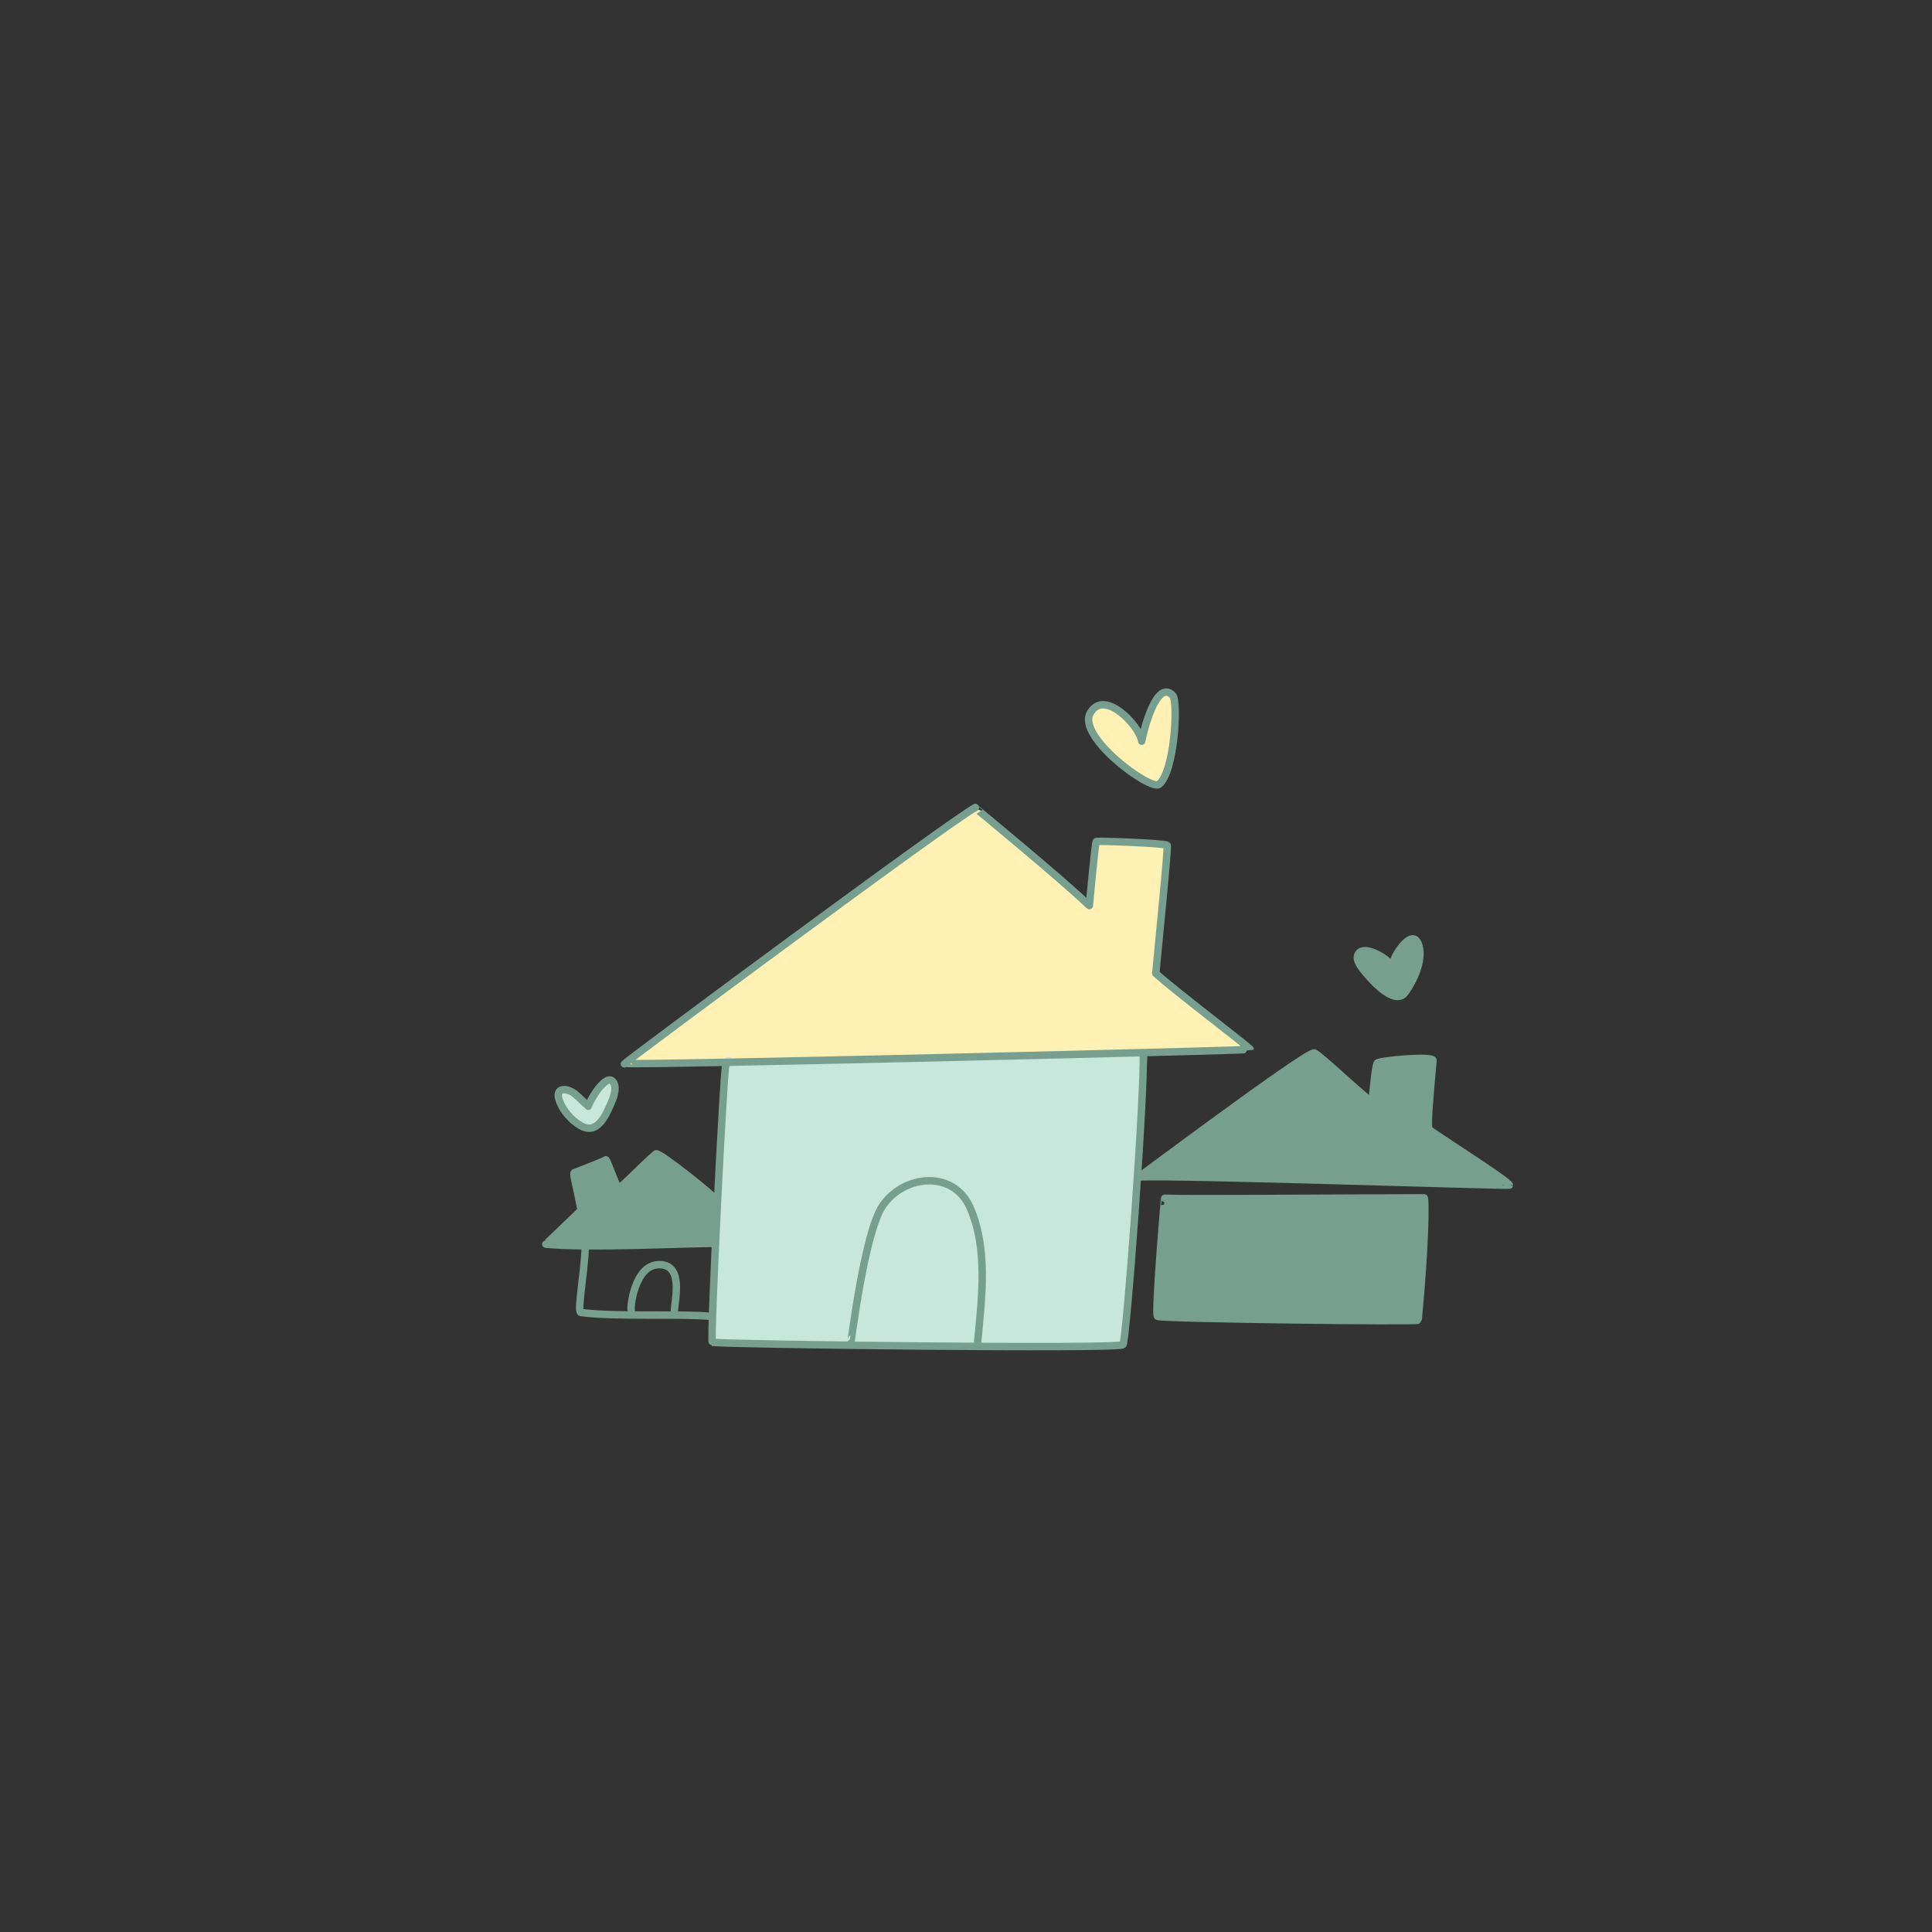 <?xml version="1.0" encoding="utf-8"?>
<!-- Generator: Adobe Illustrator 28.3.0, SVG Export Plug-In . SVG Version: 6.00 Build 0)  -->
<svg version="1.1" id="Calque_1" xmlns="http://www.w3.org/2000/svg" xmlns:xlink="http://www.w3.org/1999/xlink" x="0px" y="0px"
	 viewBox="0 0 170.08 170.08" style="enable-background:new 0 0 170.08 170.08;" xml:space="preserve">
<rect x="0" y="0" width="170.08" height="170.08" fill="#333333" stroke="none"/>
<style type="text/css">
	
		.st0{fill-rule:evenodd;clip-rule:evenodd;fill:#FFF1B3;stroke:#FFF1B3;stroke-width:0.654;stroke-linecap:round;stroke-linejoin:round;stroke-miterlimit:10;}
	
		.st1{fill-rule:evenodd;clip-rule:evenodd;fill:#C7E6DC;stroke:#C7E6DC;stroke-width:0.654;stroke-linecap:round;stroke-linejoin:round;stroke-miterlimit:10;}
	.st2{fill:none;stroke:#779F90;stroke-width:0.654;stroke-linecap:round;stroke-linejoin:round;stroke-miterlimit:10;}
	
		.st3{fill-rule:evenodd;clip-rule:evenodd;fill:#779F90;stroke:#779F90;stroke-width:0.654;stroke-linecap:round;stroke-linejoin:round;stroke-miterlimit:10;}
	
		.st4{fill-rule:evenodd;clip-rule:evenodd;fill:#C7E6DC;stroke:#779F90;stroke-width:0.654;stroke-linecap:round;stroke-linejoin:round;stroke-miterlimit:10;}
	
		.st5{fill-rule:evenodd;clip-rule:evenodd;fill:#FFF1B3;stroke:#779F90;stroke-width:0.654;stroke-linecap:round;stroke-linejoin:round;stroke-miterlimit:10;}
</style>
<path class="st0" d="M55.79,93.62c-0.13-0.1,0.28-0.18,0.42-0.28c0.28-0.21,0.57-0.43,0.84-0.65c0.77-0.63,1.52-1.29,2.31-1.89
	c2.46-1.86,5.06-3.55,7.56-5.34c4.67-3.34,9.21-6.83,13.8-10.27c1.19-0.89,2.4-1.77,3.59-2.66c0.41-0.31,1-0.94,1.56-0.95
	c0.9-0.01,2.23,1.91,2.78,2.48c1.55,1.6,3.35,3,5.1,4.36c0.62,0.48,1.43,1.4,2.2,1.64c0.41,0.13,0.48-1.09,0.51-1.28
	c0.14-1.01,0.13-2.05,0.17-3.07c0.01-0.29-0.05-0.99,0.18-1.23c0.47-0.48,2.5-0.02,3.08,0.04c0.63,0.06,2.71-0.31,2.73,0.41
	c0.03,1.25-0.29,2.29-0.32,3.15c-0.05,1.88-0.71,3.64-0.85,5.52c-0.06,0.77-0.22,1.74,0,2.49c0.16,0.56,1.27,0.96,1.7,1.24
	c1.6,1.05,3.12,2.1,4.57,3.34c0.46,0.39,0.9,0.8,1.34,1.2c0.03,0.03,0.38,0.33,0.35,0.36c-0.11,0.11-0.73-0.05-0.86-0.05
	c-0.88-0.04-1.75-0.07-2.62-0.08c-3.31-0.05-6.61,0.15-9.91,0.3c-8.49,0.38-17.02,0.6-25.52,0.65c-4.64,0.03-9.41-0.22-14.04,0.17"
	/>
<path class="st1" d="M64.15,93.38c-0.09-0.06-0.02,0.2-0.02,0.31c0,0.18,0,0.37,0,0.55c-0.01,0.62-0.01,1.25-0.01,1.87
	c0,1.88-0.09,3.76-0.19,5.64c-0.2,3.79-0.5,7.58-0.64,11.38c-0.04,1.07-0.08,2.13-0.1,3.2c-0.01,0.39-0.14,0.96-0.02,1.34
	c0.13,0.43,1.53,0.32,1.84,0.35c2.01,0.16,4.01,0.21,6.03,0.16c2.8-0.06,5.6,0.1,8.4,0.09c4.21-0.01,8.42-0.1,12.64-0.06
	c1.68,0.02,3.35-0.04,5.03-0.01c0.3,0,1.51,0.21,1.72-0.09c0.16-0.22,0.11-0.64,0.12-0.89c0.02-0.64,0.06-1.29,0.12-1.93
	c0.25-2.64,0.45-5.28,0.61-7.93c0.22-3.62,0.68-7.25,0.72-10.87c0.01-0.9,0.26-2.53,0.25-3.43c0-0.35-7.43-0.09-9.76-0.03
	c-5.93,0.16-23.9,0.38-27.01,0.72"/>
<path class="st2" d="M54.97,93.65c0.06-0.15,28.56-21.31,30.89-22.56"/>
<path class="st2" d="M85.84,71.12c-0.01-0.03,7.83,6.46,9.92,8.48"/>
<path class="st2" d="M95.9,79.72c0,0.07,0.49-5.46,0.61-5.64c0.05-0.07,5.87,0.14,6.24,0.33c0.11,0.06-0.74,8.45-1,11.26"/>
<path class="st2" d="M55.2,93.61c-0.06,0.21,54.85-1.13,54.86-1.23c0.01-0.13-6.68-5.19-8.31-6.69"/>
<path class="st2" d="M63.89,93.84c-0.16-0.18-1.4,24.3-1.18,24.33c1.43,0.19,35.72,0.61,36.14,0.21c0.32-0.31,1.94-22.41,1.79-25.64
	"/>
<path class="st2" d="M74.89,118.26c0.04-0.01,1.2-9.75,2.81-12.11c1.86-2.74,6.23-3.19,7.7,0.16c1.61,3.67,1.02,8.07,0.65,11.97"/>
<path class="st3" d="M48.05,109.53c-0.03,0.02,3.1-2.95,3.1-2.98c-0.34-1.93-0.74-3.25-0.6-3.31c0.35-0.15,2.58-0.97,2.78-1.14
	c0.08-0.07,0.98,2.49,1.11,2.51c0.2,0.02,2.11-2.03,3.31-3.03c0.25-0.21,5.29,3.85,5.29,4.04c-0.05,3.21-0.13,3.84-0.18,3.84
	C59.83,109.47,51.86,109.89,48.05,109.53z"/>
<path class="st4" d="M51.78,97.39c-0.02-0.01-0.73-0.73-1.16-1.08c-0.73-0.59-1.82-0.6-1.37,0.61c0.33,0.88,1.03,1.68,1.84,2.16
	c1.46,0.86,2.18-0.77,2.7-1.95c0.21-0.49,0.54-1.34,0.21-1.85C53.37,94.32,51.86,97.02,51.78,97.39z"/>
<path class="st2" d="M51.51,109.97c-0.08,2.18-0.72,5.52-0.38,5.57c2.94,0.41,8.79,0.09,11.41,0.34"/>
<path class="st2" d="M55.57,115.29c-0.11,0.1,0.21-4.08,2.57-3.96c2.02,0.1,1.28,3.01,1.23,4.05"/>
<path class="st5" d="M100.51,65.25c-0.17-1.34-3.32-4.69-4.54-2.46c-1.15,2.11,5.32,6.84,6.06,6.26c1.38-1.09,1.7-7.31,1.21-7.83
	C101.79,59.71,100.64,64.48,100.51,65.25z"/>
<path class="st3" d="M100.22,103.62c-0.15,0.17,14.2-10.62,15.44-10.93c0.28-0.07,4.79,4.27,5.08,4.23
	c0.13-0.02,0.25-2.83,0.51-3.33c0.12-0.23,4.94-0.67,4.9-0.23c-0.28,3.13-0.53,5.79-0.34,6.07c0.12,0.2,7.06,4.58,7.07,4.9
	C132.88,104.43,103.22,103.41,100.22,103.62z"/>
<path class="st3" d="M102.53,105.49c-0.02-0.03-0.88,10.15-0.64,10.39c0.22,0.22,22.94,0.49,22.95,0.34
	c0.65-6.7,0.66-10.77,0.53-10.77C115.7,105.47,105.12,105.57,102.53,105.49z"/>
<path class="st3" d="M122.57,85.29c-0.27-0.04-0.24-0.5-0.44-0.69c-0.41-0.42-2.28-1.51-2.61-0.48c-0.13,0.42,0.24,0.91,0.47,1.21
	c0.55,0.72,2.77,3.32,3.7,2.05c0.75-1.02,1.6-2.84,1.22-4.13c-0.5-1.69-2.04,0.67-2.22,1.33"/>
</svg>
